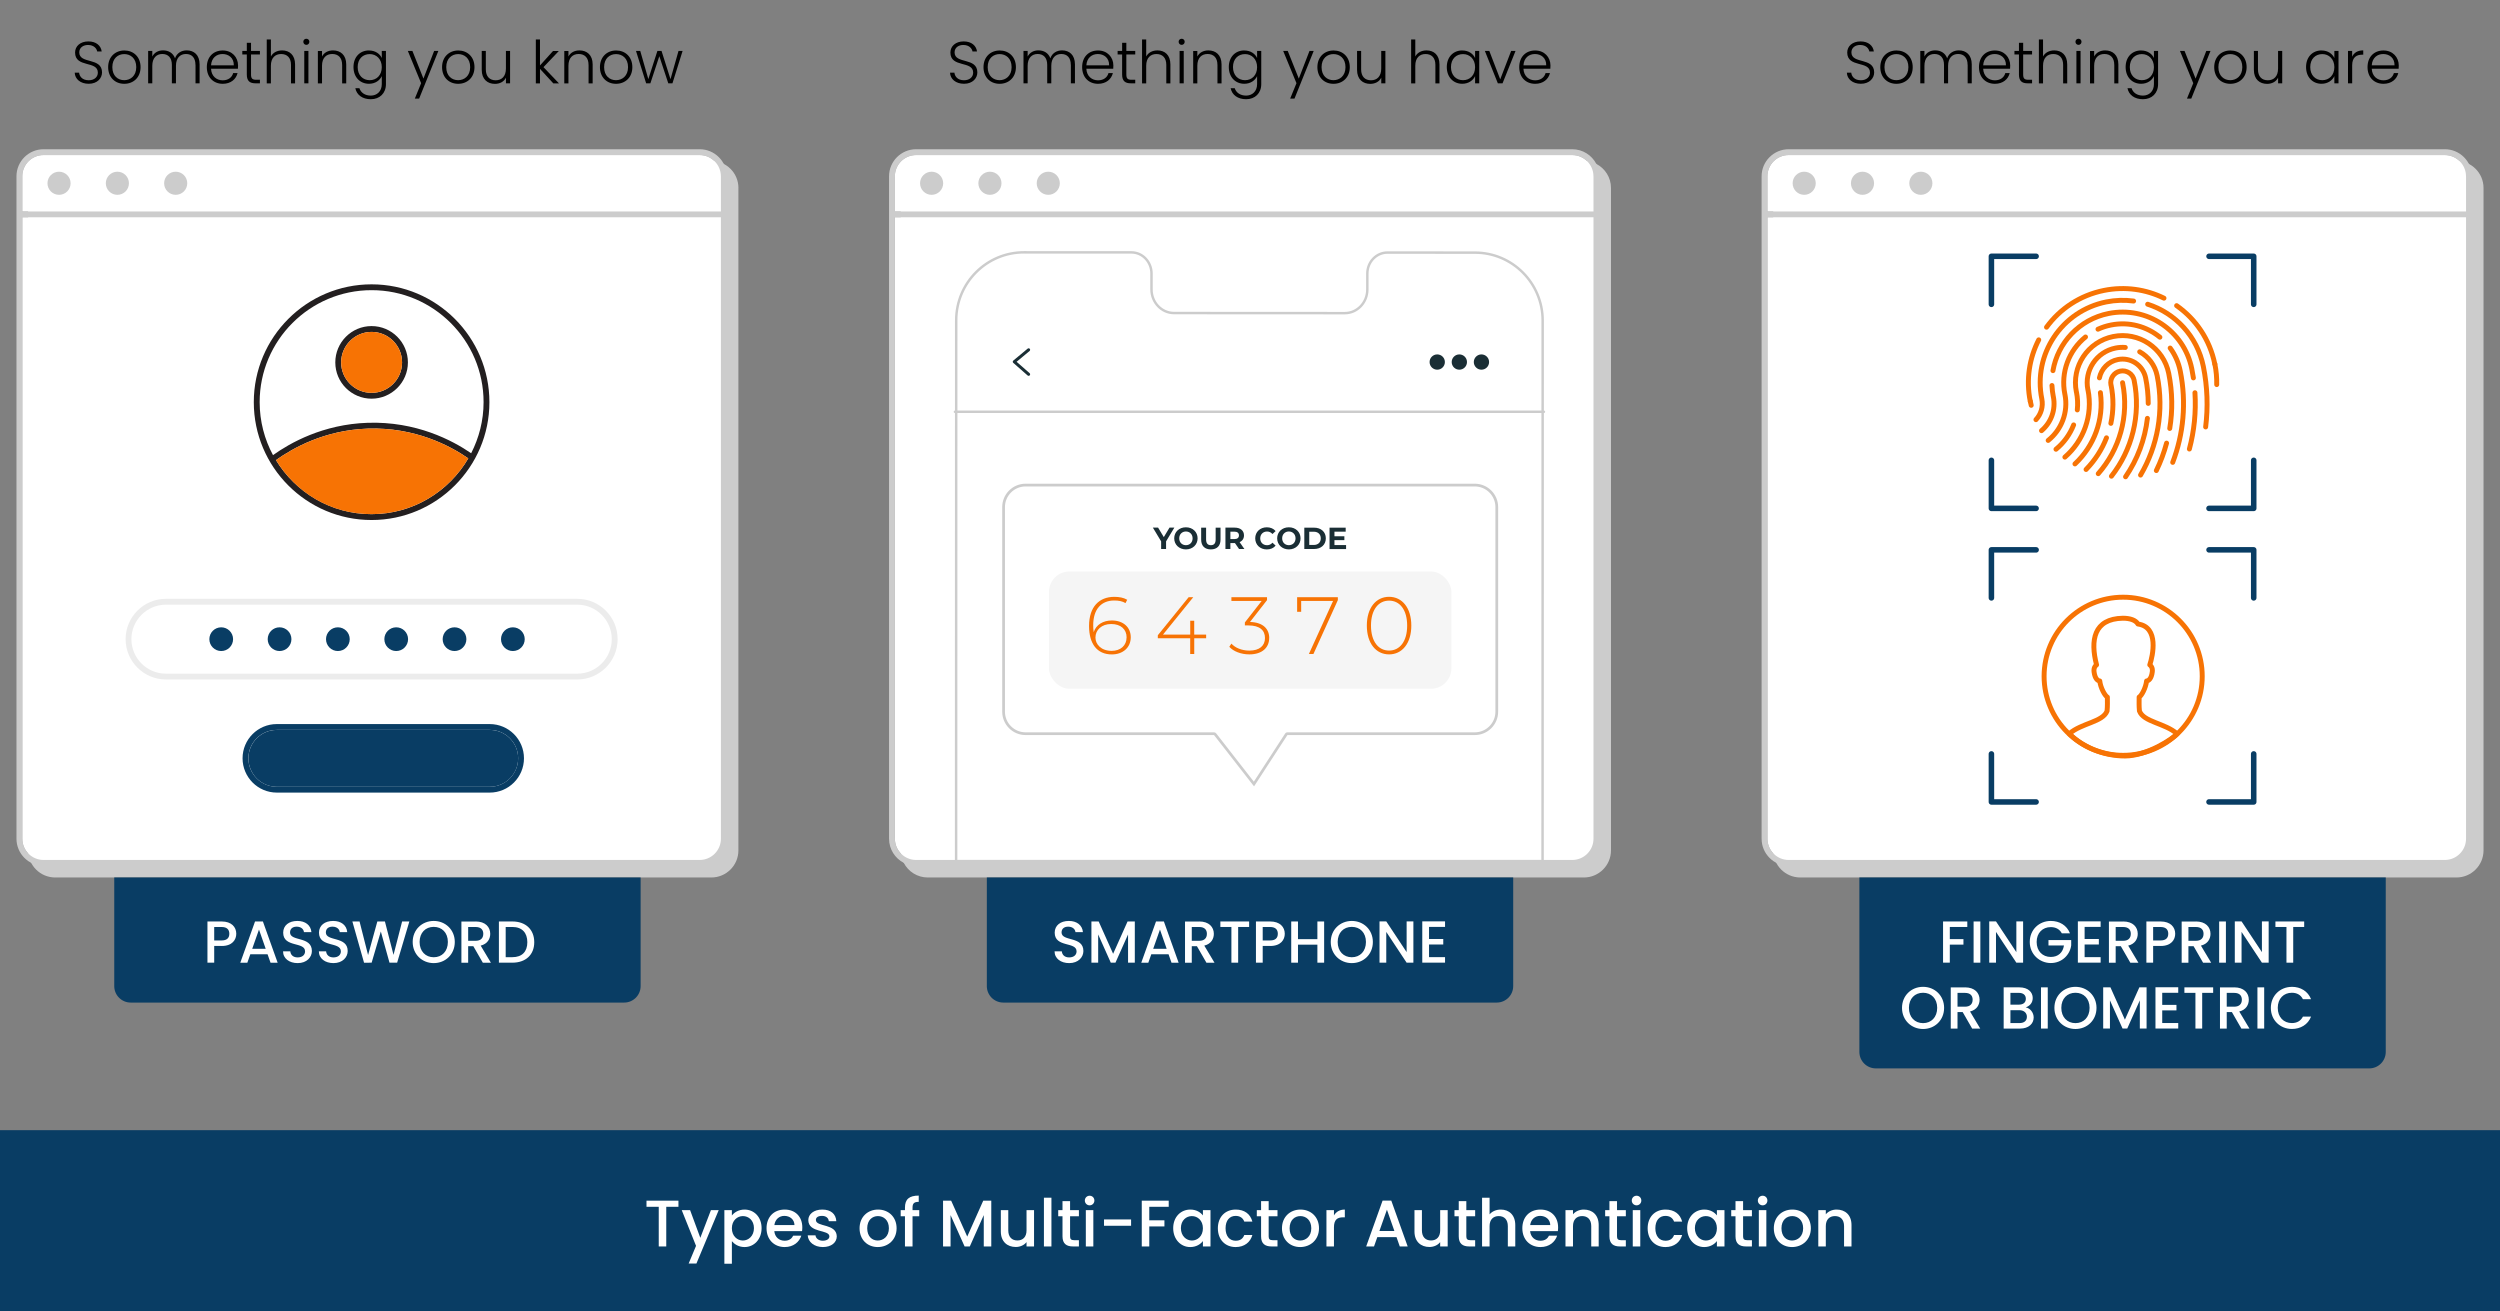 <?xml version="1.0" encoding="UTF-8"?>
<svg xmlns="http://www.w3.org/2000/svg" id="Layer_1" data-name="Layer 1" viewBox="0 0 758.87 398.06">
  <rect x="0" y="0" width="758.87" height="398.06" fill="#808080" stroke="none"/>
  <defs>
    <style>
      .cls-1 {
        stroke: #093d64;
        stroke-width: 1.68px;
      }

      .cls-1, .cls-2, .cls-3 {
        stroke-linecap: round;
        stroke-linejoin: round;
      }

      .cls-1, .cls-4, .cls-3 {
        fill: none;
      }

      .cls-2 {
        stroke: #ccc;
        stroke-width: .75px;
      }

      .cls-2, .cls-5 {
        fill: #fff;
      }

      .cls-6 {
        fill: #ececec;
      }

      .cls-6, .cls-7, .cls-8, .cls-9, .cls-4, .cls-10, .cls-11, .cls-5, .cls-12, .cls-13 {
        stroke-width: 0px;
      }

      .cls-8 {
        fill: #093d64;
      }

      .cls-9 {
        fill: #f5f5f5;
      }

      .cls-10 {
        fill: #1a2e35;
      }

      .cls-11 {
        fill: #ccc;
      }

      .cls-12 {
        fill: #231f20;
      }

      .cls-3 {
        stroke: #f77304;
        stroke-width: 1.5px;
      }

      .cls-13 {
        fill: #f77304;
      }
    </style>
  </defs>
  <g>
    <g>
      <g>
        <g>
          <g>
            <path class="cls-11" d="m224.14,57.04v201.1c0,4.53-3.68,8.22-8.22,8.22H16.76c-4.53,0-8.22-3.68-8.22-8.22V57.04c0-4.51,3.68-8.2,8.22-8.2h199.17c4.53,0,8.22,3.68,8.22,8.2Z"></path>
            <path class="cls-11" d="m212.39,45.3H13.22c-4.53,0-8.22,3.68-8.22,8.2v201.1c0,4.53,3.68,8.22,8.22,8.22h199.17c4.53,0,8.22-3.68,8.22-8.22V53.5c0-4.51-3.68-8.2-8.22-8.2Zm6.44,209.3c0,3.56-2.9,6.44-6.44,6.44H13.22c-3.56,0-6.44-2.89-6.44-6.44V65.96h212.06v188.64Zm0-190.41H6.77v-10.69c0-3.54,2.89-6.43,6.44-6.43h199.17c3.54,0,6.44,2.89,6.44,6.43v10.69Z"></path>
            <path class="cls-5" d="m218.83,65.96v188.64c0,3.56-2.9,6.44-6.44,6.44H13.22c-3.56,0-6.44-2.89-6.44-6.44V65.96h212.06Z"></path>
            <path class="cls-5" d="m218.83,53.5v10.69H6.77v-10.69c0-3.54,2.89-6.43,6.44-6.43h199.17c3.54,0,6.44,2.89,6.44,6.43Z"></path>
          </g>
          <g>
            <path class="cls-8" d="m148.66,219.79h-64.64c-5.74,0-10.39,4.66-10.39,10.39s4.66,10.41,10.39,10.41h64.64c5.74,0,10.39-4.67,10.39-10.41s-4.66-10.39-10.39-10.39Zm0,19.03h-64.64c-4.76,0-8.62-3.88-8.62-8.64s3.86-8.62,8.62-8.62h64.64c4.76,0,8.62,3.86,8.62,8.62s-3.86,8.64-8.62,8.64Z"></path>
            <path class="cls-8" d="m157.29,230.19c0,4.76-3.86,8.64-8.62,8.64h-64.64c-4.76,0-8.62-3.88-8.62-8.64s3.86-8.62,8.62-8.62h64.64c4.76,0,8.62,3.86,8.62,8.62Z"></path>
          </g>
          <path class="cls-6" d="m175.23,206.25H50.37c-6.75,0-12.24-5.49-12.24-12.24s5.49-12.24,12.24-12.24h124.87c6.75,0,12.24,5.49,12.24,12.24s-5.49,12.24-12.24,12.24Zm-124.87-22.7c-5.77,0-10.47,4.7-10.47,10.47s4.7,10.47,10.47,10.47h124.87c5.77,0,10.47-4.7,10.47-10.47s-4.7-10.47-10.47-10.47H50.37Z"></path>
          <path class="cls-12" d="m112.79,86.31c-19.71,0-35.75,16.04-35.75,35.77s16.04,35.77,35.75,35.77,35.77-16.06,35.77-35.77-16.04-35.77-35.77-35.77Zm0,69.76c-12.29,0-23.03-6.59-29.02-16.4,5.01-3.59,14.73-9.12,27.87-9.56,14.32-.48,25.04,5.24,30.51,9.03-5.9,10.09-16.84,16.93-29.36,16.93Zm-1.2-27.73c-13.49.44-23.51,6.09-28.72,9.81-2.58-4.78-4.05-10.27-4.05-16.08,0-18.75,15.24-33.99,33.98-33.99s33.99,15.24,33.99,33.99c0,5.58-1.38,10.85-3.77,15.51-5.72-3.93-16.73-9.74-31.43-9.24Z"></path>
          <path class="cls-13" d="m142.15,139.14c-5.9,10.09-16.84,16.93-29.36,16.93s-23.03-6.59-29.02-16.4c5.01-3.59,14.73-9.12,27.87-9.56,14.32-.48,25.04,5.24,30.51,9.03Z"></path>
          <path class="cls-12" d="m112.79,98.98c-6.07,0-11.01,4.94-11.01,11.03s4.94,11.01,11.01,11.01,11.03-4.94,11.03-11.01-4.94-11.03-11.03-11.03Zm0,20.27c-5.1,0-9.24-4.14-9.24-9.24s4.14-9.26,9.24-9.26,9.26,4.14,9.26,9.26-4.14,9.24-9.26,9.24Z"></path>
          <path class="cls-13" d="m122.05,110.01c0,5.1-4.14,9.24-9.26,9.24s-9.24-4.14-9.24-9.24,4.14-9.26,9.24-9.26,9.26,4.14,9.26,9.26Z"></path>
          <g>
            <circle class="cls-8" cx="155.68" cy="194.02" r="3.6"></circle>
            <circle class="cls-8" cx="137.97" cy="194.02" r="3.6"></circle>
            <circle class="cls-8" cx="120.27" cy="194.02" r="3.6"></circle>
            <circle class="cls-8" cx="102.56" cy="194.02" r="3.6"></circle>
            <circle class="cls-8" cx="84.86" cy="194.02" r="3.6"></circle>
            <circle class="cls-8" cx="67.15" cy="194.02" r="3.6"></circle>
          </g>
        </g>
        <circle class="cls-11" cx="53.33" cy="55.63" r="3.51"></circle>
        <circle class="cls-11" cx="35.63" cy="55.63" r="3.51"></circle>
        <circle class="cls-11" cx="17.92" cy="55.63" r="3.51"></circle>
      </g>
      <g>
        <path class="cls-7" d="m26.93,25.43c-2.52,0-4.18-1.44-4.25-3.37h1.33c.11,1.04.88,2.3,2.92,2.3,1.75,0,2.77-1.03,2.77-2.32,0-3.71-6.91-1.37-6.91-6.1,0-1.94,1.6-3.37,4.03-3.37s3.83,1.33,4.05,3.06h-1.37c-.14-.88-.99-1.96-2.74-1.98-1.48-.02-2.7.79-2.7,2.25,0,3.64,6.91,1.4,6.91,6.09,0,1.71-1.39,3.44-4.05,3.44Z"></path>
        <path class="cls-7" d="m37.71,25.44c-2.77,0-4.88-1.94-4.88-5.06s2.16-5.06,4.92-5.06,4.92,1.93,4.92,5.06-2.18,5.06-4.95,5.06Zm0-1.1c1.85,0,3.65-1.26,3.65-3.96s-1.76-3.96-3.64-3.96-3.62,1.26-3.62,3.96,1.73,3.96,3.6,3.96Z"></path>
        <path class="cls-7" d="m59.33,19.68c0-2.18-1.13-3.29-2.88-3.29s-3.04,1.19-3.04,3.58v5.33h-1.24v-5.62c0-2.18-1.15-3.29-2.9-3.29s-3.04,1.19-3.04,3.58v5.33h-1.26v-9.83h1.26v1.69c.63-1.24,1.87-1.87,3.26-1.87,1.64,0,3.04.77,3.64,2.41.54-1.6,1.98-2.41,3.55-2.41,2.18,0,3.91,1.37,3.91,4.25v5.76h-1.24v-5.62Z"></path>
        <path class="cls-7" d="m67.61,25.44c-2.79,0-4.83-1.94-4.83-5.06s2-5.06,4.83-5.06,4.65,2.05,4.65,4.56c0,.4,0,.65-.04.99h-8.16c.11,2.3,1.71,3.51,3.55,3.51,1.67,0,2.81-.88,3.17-2.2h1.33c-.45,1.85-2.04,3.26-4.5,3.26Zm-3.55-5.6h6.91c.05-2.29-1.6-3.44-3.42-3.44s-3.35,1.15-3.49,3.44Z"></path>
        <path class="cls-7" d="m74.92,16.53h-1.37v-1.06h1.37v-2.47h1.28v2.47h2.7v1.06h-2.7v6.1c0,1.21.41,1.58,1.55,1.58h1.15v1.08h-1.35c-1.71,0-2.63-.7-2.63-2.66v-6.1Z"></path>
        <path class="cls-7" d="m80.97,11.98h1.26v5.17c.63-1.21,1.93-1.85,3.42-1.85,2.18,0,3.92,1.37,3.92,4.25v5.76h-1.24v-5.62c0-2.18-1.19-3.29-2.99-3.29s-3.11,1.15-3.11,3.55v5.37h-1.26v-13.32Z"></path>
        <path class="cls-7" d="m92.07,12.68c0-.54.41-.92.92-.92s.92.38.92.92-.41.94-.92.94-.92-.4-.92-.94Zm.29,2.79h1.26v9.83h-1.26v-9.83Z"></path>
        <path class="cls-7" d="m103.85,19.68c0-2.18-1.19-3.29-2.99-3.29s-3.11,1.15-3.11,3.55v5.37h-1.26v-9.83h1.26v1.67c.63-1.22,1.89-1.85,3.35-1.85,2.23,0,4,1.37,4,4.25v5.76h-1.24v-5.62Z"></path>
        <path class="cls-7" d="m112,15.32c1.94,0,3.33,1.04,3.89,2.29v-2.14h1.26v10.08c0,2.75-1.89,4.57-4.59,4.57-2.54,0-4.3-1.3-4.7-3.35h1.24c.41,1.33,1.66,2.25,3.46,2.25s3.33-1.24,3.33-3.48v-2.43c-.58,1.26-1.95,2.32-3.89,2.32-2.7,0-4.7-2-4.7-5.08s2-5.04,4.7-5.04Zm.23,1.1c-2.07,0-3.66,1.44-3.66,3.94s1.58,3.98,3.66,3.98,3.66-1.51,3.66-3.96-1.64-3.96-3.66-3.96Z"></path>
        <path class="cls-7" d="m131.76,15.47h1.3l-5.83,14.46h-1.31l1.91-4.68-4.03-9.78h1.39l3.35,8.39,3.24-8.39Z"></path>
        <path class="cls-7" d="m139.07,25.44c-2.77,0-4.88-1.94-4.88-5.06s2.16-5.06,4.92-5.06,4.92,1.93,4.92,5.06-2.18,5.06-4.95,5.06Zm0-1.1c1.85,0,3.65-1.26,3.65-3.96s-1.76-3.96-3.64-3.96-3.62,1.26-3.62,3.96,1.73,3.96,3.6,3.96Z"></path>
        <path class="cls-7" d="m154.84,25.3h-1.26v-1.73c-.59,1.24-1.89,1.89-3.35,1.89-2.23,0-4-1.37-4-4.25v-5.74h1.24v5.6c0,2.18,1.19,3.3,2.99,3.3s3.11-1.15,3.11-3.55v-5.35h1.26v9.83Z"></path>
        <path class="cls-7" d="m162.65,11.98h1.26v7.89l3.96-4.39h1.76l-4.66,4.9,4.7,4.93h-1.71l-4.05-4.41v4.41h-1.26v-13.32Z"></path>
        <path class="cls-7" d="m178.65,19.68c0-2.18-1.19-3.29-2.99-3.29s-3.11,1.15-3.11,3.55v5.37h-1.26v-9.83h1.26v1.67c.63-1.22,1.89-1.85,3.35-1.85,2.23,0,4,1.37,4,4.25v5.76h-1.24v-5.62Z"></path>
        <path class="cls-7" d="m186.99,25.44c-2.77,0-4.88-1.94-4.88-5.06s2.16-5.06,4.92-5.06,4.92,1.93,4.92,5.06-2.18,5.06-4.95,5.06Zm0-1.1c1.85,0,3.65-1.26,3.65-3.96s-1.76-3.96-3.64-3.96-3.62,1.26-3.62,3.96,1.73,3.96,3.6,3.96Z"></path>
        <path class="cls-7" d="m193.07,15.47h1.28l2.45,8.55,2.75-8.55h1.26l2.72,8.57,2.43-8.57h1.24l-3.08,9.83h-1.26l-2.72-8.25-2.72,8.25h-1.28l-3.08-9.83Z"></path>
      </g>
      <path class="cls-8" d="m34.68,266.36h159.78v32.97c0,2.76-2.24,5-5,5H39.68c-2.76,0-5-2.24-5-5v-32.97h0Z"></path>
      <g>
        <path class="cls-5" d="m67.29,287.14h-2.27v5.08h-2.05v-12.51h4.32c2.97,0,4.43,1.69,4.43,3.73,0,1.78-1.17,3.71-4.43,3.71Zm0-1.67c1.6,0,2.32-.77,2.32-2.03s-.72-2.05-2.32-2.05h-2.27v4.09h2.27Z"></path>
        <path class="cls-5" d="m81.22,289.67h-5.24l-.9,2.56h-2.14l4.48-12.53h2.38l4.48,12.53h-2.16l-.9-2.56Zm-2.61-7.49l-2.05,5.82h4.09l-2.03-5.82Z"></path>
        <path class="cls-5" d="m90.35,292.35c-2.5,0-4.43-1.37-4.43-3.58h2.2c.09,1.03.81,1.85,2.23,1.85s2.25-.77,2.25-1.84c0-3.02-6.64-1.06-6.64-5.67,0-2.2,1.75-3.56,4.3-3.56,2.39,0,4.09,1.26,4.27,3.4h-2.27c-.07-.85-.81-1.62-2.11-1.66-1.19-.04-2.11.54-2.11,1.75,0,2.83,6.63,1.06,6.63,5.64,0,1.87-1.53,3.67-4.32,3.67Z"></path>
        <path class="cls-5" d="m101.22,292.35c-2.5,0-4.43-1.37-4.43-3.58h2.2c.09,1.03.81,1.85,2.23,1.85s2.25-.77,2.25-1.84c0-3.02-6.64-1.06-6.64-5.67,0-2.2,1.75-3.56,4.3-3.56,2.39,0,4.09,1.26,4.27,3.4h-2.27c-.07-.85-.81-1.62-2.11-1.66-1.19-.04-2.11.54-2.11,1.75,0,2.83,6.63,1.06,6.63,5.64,0,1.87-1.53,3.67-4.32,3.67Z"></path>
        <path class="cls-5" d="m106.96,279.71h2.18l2.59,10.19,2.81-10.19h2.3l2.61,10.14,2.61-10.14h2.2l-3.71,12.51h-2.32l-2.63-9.47-2.79,9.47-2.3.02-3.55-12.53Z"></path>
        <path class="cls-5" d="m131.66,292.35c-3.53,0-6.39-2.65-6.39-6.41s2.86-6.39,6.39-6.39,6.39,2.65,6.39,6.39-2.83,6.41-6.39,6.41Zm0-1.78c2.49,0,4.29-1.8,4.29-4.63s-1.8-4.59-4.29-4.59-4.29,1.76-4.29,4.59,1.8,4.63,4.29,4.63Z"></path>
        <path class="cls-5" d="m144.38,279.71c2.97,0,4.43,1.71,4.43,3.75,0,1.48-.79,3.06-2.9,3.58l3.1,5.19h-2.45l-2.88-5.01h-1.57v5.01h-2.05v-12.51h4.32Zm0,1.67h-2.27v4.2h2.27c1.6,0,2.32-.88,2.32-2.12s-.72-2.07-2.32-2.07Z"></path>
        <path class="cls-5" d="m162.17,286.01c0,3.85-2.63,6.21-6.64,6.21h-4.09v-12.51h4.09c4.02,0,6.64,2.43,6.64,6.3Zm-6.64,4.54c2.95,0,4.54-1.69,4.54-4.54s-1.58-4.63-4.54-4.63h-2.03v9.17h2.03Z"></path>
      </g>
    </g>
    <g>
      <g>
        <path class="cls-11" d="m489.01,57.04v201.1c0,4.53-3.68,8.22-8.22,8.22h-199.17c-3.17,0-5.93-1.81-7.29-4.45-.45-.86-.75-1.81-.87-2.81-.03-.32-.05-.64-.05-.96V57.04c0-4.52,3.68-8.2,8.21-8.2h199.17c.32,0,.63.02.94.05,1.01.12,1.97.42,2.83.86,2.64,1.37,4.45,4.12,4.45,7.29Z"></path>
        <path class="cls-11" d="m484.56,49.75c-1.37-2.64-4.13-4.45-7.31-4.45h-199.17c-4.53,0-8.21,3.68-8.21,8.2v201.1c0,3.18,1.81,5.94,4.46,7.31,1.13.58,2.4.91,3.75.91h199.17c4.53,0,8.22-3.69,8.22-8.22V53.5c0-1.35-.33-2.62-.91-3.75Zm-.86,204.85c0,3.56-2.91,6.45-6.45,6.45h-199.17c-1.81,0-3.44-.75-4.62-1.95-1.12-1.16-1.82-2.75-1.82-4.5V65.96h212.06v188.64Zm0-190.41h-212.06v-10.69c0-3.54,2.88-6.43,6.44-6.43h199.17c1.74,0,3.32.69,4.48,1.82,1.21,1.17,1.97,2.81,1.97,4.61v10.69Z"></path>
        <path class="cls-5" d="m483.7,65.96v188.64c0,3.56-2.9,6.44-6.44,6.44h-199.17c-3.56,0-6.44-2.89-6.44-6.44V65.96h212.06Z"></path>
        <path class="cls-5" d="m483.7,53.5v10.69h-212.06v-10.69c0-3.54,2.89-6.43,6.44-6.43h199.17c3.54,0,6.44,2.89,6.44,6.43Z"></path>
      </g>
      <circle class="cls-11" cx="318.2" cy="55.63" r="3.51"></circle>
      <circle class="cls-11" cx="300.49" cy="55.63" r="3.51"></circle>
      <circle class="cls-11" cx="282.79" cy="55.63" r="3.51"></circle>
    </g>
    <g>
      <path class="cls-7" d="m292.63,25.43c-2.52,0-4.18-1.44-4.25-3.37h1.33c.11,1.04.88,2.3,2.92,2.3,1.75,0,2.77-1.03,2.77-2.32,0-3.71-6.91-1.37-6.91-6.1,0-1.94,1.6-3.37,4.03-3.37s3.83,1.33,4.05,3.06h-1.37c-.14-.88-.99-1.96-2.74-1.98-1.48-.02-2.7.79-2.7,2.25,0,3.64,6.91,1.4,6.91,6.09,0,1.71-1.39,3.44-4.05,3.44Z"></path>
      <path class="cls-7" d="m303.42,25.44c-2.77,0-4.88-1.94-4.88-5.06s2.16-5.06,4.92-5.06,4.92,1.93,4.92,5.06-2.18,5.06-4.95,5.06Zm0-1.1c1.85,0,3.65-1.26,3.65-3.96s-1.76-3.96-3.64-3.96-3.62,1.26-3.62,3.96,1.73,3.96,3.6,3.96Z"></path>
      <path class="cls-7" d="m325.04,19.68c0-2.18-1.13-3.29-2.88-3.29s-3.04,1.19-3.04,3.58v5.33h-1.24v-5.62c0-2.18-1.15-3.29-2.9-3.29s-3.04,1.19-3.04,3.58v5.33h-1.26v-9.83h1.26v1.69c.63-1.24,1.87-1.87,3.26-1.87,1.64,0,3.04.77,3.64,2.41.54-1.6,1.98-2.41,3.55-2.41,2.18,0,3.91,1.37,3.91,4.25v5.76h-1.24v-5.62Z"></path>
      <path class="cls-7" d="m333.31,25.44c-2.79,0-4.83-1.94-4.83-5.06s2-5.06,4.83-5.06,4.65,2.05,4.65,4.56c0,.4,0,.65-.04.99h-8.16c.11,2.3,1.71,3.51,3.55,3.51,1.67,0,2.81-.88,3.17-2.2h1.33c-.45,1.85-2.04,3.26-4.5,3.26Zm-3.55-5.6h6.91c.05-2.29-1.6-3.44-3.42-3.44s-3.35,1.15-3.49,3.44Z"></path>
      <path class="cls-7" d="m340.62,16.53h-1.37v-1.06h1.37v-2.47h1.28v2.47h2.7v1.06h-2.7v6.1c0,1.21.41,1.58,1.55,1.58h1.15v1.08h-1.35c-1.71,0-2.63-.7-2.63-2.66v-6.1Z"></path>
      <path class="cls-7" d="m346.67,11.98h1.26v5.17c.63-1.21,1.93-1.85,3.42-1.85,2.18,0,3.92,1.37,3.92,4.25v5.76h-1.24v-5.62c0-2.18-1.19-3.29-2.99-3.29s-3.11,1.15-3.11,3.55v5.37h-1.26v-13.32Z"></path>
      <path class="cls-7" d="m357.77,12.68c0-.54.41-.92.92-.92s.92.38.92.92-.41.94-.92.94-.92-.4-.92-.94Zm.29,2.79h1.26v9.83h-1.26v-9.83Z"></path>
      <path class="cls-7" d="m369.55,19.68c0-2.18-1.19-3.29-2.99-3.29s-3.11,1.15-3.11,3.55v5.37h-1.26v-9.83h1.26v1.67c.63-1.22,1.89-1.85,3.35-1.85,2.23,0,4,1.37,4,4.25v5.76h-1.24v-5.62Z"></path>
      <path class="cls-7" d="m377.7,15.32c1.94,0,3.33,1.04,3.89,2.29v-2.14h1.26v10.08c0,2.75-1.89,4.57-4.59,4.57-2.54,0-4.3-1.3-4.7-3.35h1.24c.41,1.33,1.66,2.25,3.46,2.25s3.33-1.24,3.33-3.48v-2.43c-.58,1.26-1.95,2.32-3.89,2.32-2.7,0-4.7-2-4.7-5.08s2-5.04,4.7-5.04Zm.23,1.1c-2.07,0-3.66,1.44-3.66,3.94s1.58,3.98,3.66,3.98,3.66-1.51,3.66-3.96-1.64-3.96-3.66-3.96Z"></path>
      <path class="cls-7" d="m397.47,15.47h1.3l-5.83,14.46h-1.31l1.91-4.68-4.03-9.78h1.39l3.35,8.39,3.24-8.39Z"></path>
      <path class="cls-7" d="m404.77,25.44c-2.77,0-4.88-1.94-4.88-5.06s2.16-5.06,4.92-5.06,4.92,1.93,4.92,5.06-2.18,5.06-4.95,5.06Zm0-1.1c1.85,0,3.65-1.26,3.65-3.96s-1.76-3.96-3.64-3.96-3.62,1.26-3.62,3.96,1.73,3.96,3.6,3.96Z"></path>
      <path class="cls-7" d="m420.54,25.3h-1.26v-1.73c-.59,1.24-1.89,1.89-3.35,1.89-2.23,0-4-1.37-4-4.25v-5.74h1.24v5.6c0,2.18,1.19,3.3,2.99,3.3s3.11-1.15,3.11-3.55v-5.35h1.26v9.83Z"></path>
      <path class="cls-7" d="m428.35,11.98h1.26v5.17c.63-1.21,1.93-1.85,3.42-1.85,2.18,0,3.92,1.37,3.92,4.25v5.76h-1.24v-5.62c0-2.18-1.19-3.29-2.99-3.29s-3.11,1.15-3.11,3.55v5.37h-1.26v-13.32Z"></path>
      <path class="cls-7" d="m443.87,15.32c1.98,0,3.33,1.06,3.89,2.3v-2.16h1.26v9.83h-1.26v-2.18c-.58,1.26-1.95,2.32-3.91,2.32-2.68,0-4.68-2-4.68-5.08s2-5.04,4.7-5.04Zm.23,1.1c-2.07,0-3.66,1.44-3.66,3.94s1.58,3.98,3.66,3.98,3.66-1.51,3.66-3.96-1.64-3.96-3.66-3.96Z"></path>
      <path class="cls-7" d="m452.08,15.47l3.31,8.61,3.31-8.61h1.33l-3.94,9.83h-1.42l-3.94-9.83h1.35Z"></path>
      <path class="cls-7" d="m465.99,25.44c-2.79,0-4.83-1.94-4.83-5.06s2-5.06,4.83-5.06,4.65,2.05,4.65,4.56c0,.4,0,.65-.04.99h-8.16c.11,2.3,1.71,3.51,3.55,3.51,1.67,0,2.81-.88,3.17-2.2h1.33c-.45,1.85-2.04,3.26-4.5,3.26Zm-3.55-5.6h6.91c.05-2.29-1.6-3.44-3.42-3.44s-3.35,1.15-3.49,3.44Z"></path>
    </g>
    <path class="cls-8" d="m299.55,266.36h159.78v32.97c0,2.76-2.24,5-5,5h-149.78c-2.76,0-5-2.24-5-5v-32.97h0Z"></path>
    <g>
      <path class="cls-5" d="m324.54,292.35c-2.5,0-4.43-1.37-4.43-3.58h2.2c.09,1.03.81,1.85,2.23,1.85s2.25-.77,2.25-1.84c0-3.02-6.64-1.06-6.64-5.67,0-2.2,1.75-3.56,4.3-3.56,2.39,0,4.09,1.26,4.27,3.4h-2.27c-.07-.85-.81-1.62-2.11-1.66-1.19-.04-2.11.54-2.11,1.75,0,2.83,6.63,1.06,6.63,5.64,0,1.87-1.53,3.67-4.32,3.67Z"></path>
      <path class="cls-5" d="m331.29,279.71h2.21l4.39,9.81,4.38-9.81h2.2v12.51h-2.05v-8.57l-3.82,8.57h-1.42l-3.83-8.57v8.57h-2.05v-12.51Z"></path>
      <path class="cls-5" d="m354.71,289.67h-5.24l-.9,2.56h-2.14l4.48-12.53h2.38l4.48,12.53h-2.16l-.9-2.56Zm-2.61-7.49l-2.05,5.82h4.09l-2.03-5.82Z"></path>
      <path class="cls-5" d="m364.03,279.71c2.97,0,4.43,1.71,4.43,3.75,0,1.48-.79,3.06-2.9,3.58l3.1,5.19h-2.45l-2.88-5.01h-1.57v5.01h-2.05v-12.51h4.32Zm0,1.67h-2.27v4.2h2.27c1.6,0,2.32-.88,2.32-2.12s-.72-2.07-2.32-2.07Z"></path>
      <path class="cls-5" d="m370.44,279.71h8.73v1.67h-3.33v10.84h-2.05v-10.84h-3.35v-1.67Z"></path>
      <path class="cls-5" d="m385.56,287.14h-2.27v5.08h-2.05v-12.51h4.32c2.97,0,4.43,1.69,4.43,3.73,0,1.78-1.17,3.71-4.43,3.71Zm0-1.67c1.6,0,2.32-.77,2.32-2.03s-.72-2.05-2.32-2.05h-2.27v4.09h2.27Z"></path>
      <path class="cls-5" d="m399.89,286.75h-5.89v5.47h-2.05v-12.51h2.05v5.37h5.89v-5.37h2.05v12.51h-2.05v-5.47Z"></path>
      <path class="cls-5" d="m410.34,292.35c-3.53,0-6.39-2.65-6.39-6.41s2.86-6.39,6.39-6.39,6.39,2.65,6.39,6.39-2.83,6.41-6.39,6.41Zm0-1.78c2.48,0,4.29-1.8,4.29-4.63s-1.8-4.59-4.29-4.59-4.29,1.76-4.29,4.59,1.8,4.63,4.29,4.63Z"></path>
      <path class="cls-5" d="m429.03,279.69v12.53h-2.05l-6.18-9.34v9.34h-2.05v-12.53h2.05l6.18,9.33v-9.33h2.05Z"></path>
      <path class="cls-5" d="m438.64,281.36h-4.86v3.67h4.32v1.67h-4.32v3.84h4.86v1.67h-6.91v-12.53h6.91v1.67Z"></path>
    </g>
    <g>
      <g>
        <g>
          <path class="cls-11" d="m753.87,57.04v201.1c0,4.53-3.68,8.22-8.22,8.22h-199.17c-4.53,0-8.22-3.68-8.22-8.22V57.04c0-4.51,3.68-8.2,8.22-8.2h199.17c4.53,0,8.22,3.68,8.22,8.2Z"></path>
          <path class="cls-11" d="m742.12,45.3h-199.17c-4.53,0-8.22,3.68-8.22,8.2v201.1c0,4.53,3.68,8.22,8.22,8.22h199.17c4.53,0,8.22-3.68,8.22-8.22V53.5c0-4.51-3.68-8.2-8.22-8.2Zm6.44,209.3c0,3.56-2.9,6.44-6.44,6.44h-199.17c-3.56,0-6.44-2.89-6.44-6.44V65.96h212.06v188.64Zm0-190.41h-212.06v-10.69c0-3.54,2.89-6.43,6.44-6.43h199.17c3.54,0,6.44,2.89,6.44,6.43v10.69Z"></path>
          <path class="cls-5" d="m748.56,65.96v188.64c0,3.56-2.9,6.44-6.44,6.44h-199.17c-3.56,0-6.44-2.89-6.44-6.44V65.96h212.06Z"></path>
          <path class="cls-5" d="m748.56,53.5v10.69h-212.06v-10.69c0-3.54,2.89-6.43,6.44-6.43h199.17c3.54,0,6.44,2.89,6.44,6.43Z"></path>
        </g>
        <circle class="cls-11" cx="583.07" cy="55.63" r="3.51"></circle>
        <circle class="cls-11" cx="565.36" cy="55.63" r="3.51"></circle>
        <circle class="cls-11" cx="547.66" cy="55.63" r="3.51"></circle>
      </g>
      <g>
        <path class="cls-7" d="m564.86,25.43c-2.52,0-4.18-1.44-4.25-3.37h1.33c.11,1.04.88,2.3,2.92,2.3,1.75,0,2.77-1.03,2.77-2.32,0-3.71-6.91-1.37-6.91-6.1,0-1.94,1.6-3.37,4.03-3.37s3.83,1.33,4.05,3.06h-1.37c-.14-.88-.99-1.96-2.74-1.98-1.48-.02-2.7.79-2.7,2.25,0,3.64,6.91,1.4,6.91,6.09,0,1.71-1.39,3.44-4.05,3.44Z"></path>
        <path class="cls-7" d="m575.64,25.44c-2.77,0-4.88-1.94-4.88-5.06s2.16-5.06,4.92-5.06,4.92,1.93,4.92,5.06-2.18,5.06-4.95,5.06Zm0-1.1c1.85,0,3.65-1.26,3.65-3.96s-1.76-3.96-3.64-3.96-3.62,1.26-3.62,3.96,1.73,3.96,3.6,3.96Z"></path>
        <path class="cls-7" d="m597.26,19.68c0-2.18-1.13-3.29-2.88-3.29s-3.04,1.19-3.04,3.58v5.33h-1.24v-5.62c0-2.18-1.15-3.29-2.9-3.29s-3.04,1.19-3.04,3.58v5.33h-1.26v-9.83h1.26v1.69c.63-1.24,1.87-1.87,3.26-1.87,1.64,0,3.04.77,3.64,2.41.54-1.6,1.98-2.41,3.55-2.41,2.18,0,3.91,1.37,3.91,4.25v5.76h-1.24v-5.62Z"></path>
        <path class="cls-7" d="m605.54,25.44c-2.79,0-4.83-1.94-4.83-5.06s2-5.06,4.83-5.06,4.65,2.05,4.65,4.56c0,.4,0,.65-.04.99h-8.16c.11,2.3,1.71,3.51,3.55,3.51,1.67,0,2.81-.88,3.17-2.2h1.33c-.45,1.85-2.04,3.26-4.5,3.26Zm-3.55-5.6h6.91c.05-2.29-1.6-3.44-3.42-3.44s-3.35,1.15-3.49,3.44Z"></path>
        <path class="cls-7" d="m612.85,16.53h-1.37v-1.06h1.37v-2.47h1.28v2.47h2.7v1.06h-2.7v6.1c0,1.21.41,1.58,1.55,1.58h1.15v1.08h-1.35c-1.71,0-2.63-.7-2.63-2.66v-6.1Z"></path>
        <path class="cls-7" d="m618.9,11.98h1.26v5.17c.63-1.21,1.93-1.85,3.42-1.85,2.18,0,3.92,1.37,3.92,4.25v5.76h-1.24v-5.62c0-2.18-1.19-3.29-2.99-3.29s-3.11,1.15-3.11,3.55v5.37h-1.26v-13.32Z"></path>
        <path class="cls-7" d="m630,12.68c0-.54.41-.92.92-.92s.92.38.92.92-.41.94-.92.94-.92-.4-.92-.94Zm.29,2.79h1.26v9.83h-1.26v-9.83Z"></path>
        <path class="cls-7" d="m641.78,19.68c0-2.18-1.19-3.29-2.99-3.29s-3.11,1.15-3.11,3.55v5.37h-1.26v-9.83h1.26v1.67c.63-1.22,1.89-1.85,3.35-1.85,2.23,0,4,1.37,4,4.25v5.76h-1.24v-5.62Z"></path>
        <path class="cls-7" d="m649.93,15.32c1.94,0,3.33,1.04,3.89,2.29v-2.14h1.26v10.08c0,2.75-1.89,4.57-4.59,4.57-2.54,0-4.3-1.3-4.7-3.35h1.24c.41,1.33,1.66,2.25,3.46,2.25s3.33-1.24,3.33-3.48v-2.43c-.58,1.26-1.95,2.32-3.89,2.32-2.7,0-4.7-2-4.7-5.08s2-5.04,4.7-5.04Zm.23,1.1c-2.07,0-3.66,1.44-3.66,3.94s1.58,3.98,3.66,3.98,3.66-1.51,3.66-3.96-1.64-3.96-3.66-3.96Z"></path>
        <path class="cls-7" d="m669.69,15.47h1.3l-5.83,14.46h-1.31l1.91-4.68-4.03-9.78h1.39l3.35,8.39,3.24-8.39Z"></path>
        <path class="cls-7" d="m677,25.44c-2.77,0-4.88-1.94-4.88-5.06s2.16-5.06,4.92-5.06,4.92,1.93,4.92,5.06-2.18,5.06-4.95,5.06Zm0-1.1c1.85,0,3.65-1.26,3.65-3.96s-1.76-3.96-3.64-3.96-3.62,1.26-3.62,3.96,1.73,3.96,3.6,3.96Z"></path>
        <path class="cls-7" d="m692.77,25.3h-1.26v-1.73c-.59,1.24-1.89,1.89-3.35,1.89-2.23,0-4-1.37-4-4.25v-5.74h1.24v5.6c0,2.18,1.19,3.3,2.99,3.3s3.11-1.15,3.11-3.55v-5.35h1.26v9.83Z"></path>
        <path class="cls-7" d="m704.7,15.32c1.98,0,3.33,1.06,3.89,2.3v-2.16h1.26v9.83h-1.26v-2.18c-.58,1.26-1.95,2.32-3.91,2.32-2.68,0-4.68-2-4.68-5.08s2-5.04,4.7-5.04Zm.23,1.1c-2.07,0-3.66,1.44-3.66,3.94s1.58,3.98,3.66,3.98,3.66-1.51,3.66-3.96-1.64-3.96-3.66-3.96Z"></path>
        <path class="cls-7" d="m713.99,25.3h-1.26v-9.83h1.26v1.75c.54-1.21,1.67-1.93,3.37-1.93v1.31h-.34c-1.64,0-3.02.74-3.02,3.21v5.49Z"></path>
        <path class="cls-7" d="m723.49,25.44c-2.79,0-4.83-1.94-4.83-5.06s2-5.06,4.83-5.06,4.65,2.05,4.65,4.56c0,.4,0,.65-.04.99h-8.16c.11,2.3,1.71,3.51,3.55,3.51,1.67,0,2.81-.88,3.17-2.2h1.33c-.45,1.85-2.04,3.26-4.5,3.26Zm-3.55-5.6h6.91c.05-2.29-1.6-3.44-3.42-3.44s-3.35,1.15-3.49,3.44Z"></path>
      </g>
      <path class="cls-8" d="m564.41,266.36h159.78v52.95c0,2.76-2.24,5-5,5h-149.78c-2.76,0-5-2.24-5-5v-52.95h0Z"></path>
      <g>
        <path class="cls-5" d="m589.81,279.71h7.36v1.67h-5.31v3.69h4.14v1.67h-4.14v5.47h-2.05v-12.51Z"></path>
        <path class="cls-5" d="m599.08,279.71h2.05v12.51h-2.05v-12.51Z"></path>
        <path class="cls-5" d="m614.11,279.69v12.53h-2.05l-6.18-9.34v9.34h-2.05v-12.53h2.05l6.18,9.33v-9.33h2.05Z"></path>
        <path class="cls-5" d="m628.33,283.31h-2.47c-.67-1.26-1.85-1.89-3.35-1.89-2.49,0-4.29,1.76-4.29,4.52s1.8,4.54,4.29,4.54c2.27,0,3.69-1.37,4-3.48h-4.7v-1.64h6.9v1.6c-.38,2.9-2.83,5.37-6.19,5.37s-6.39-2.63-6.39-6.39,2.86-6.39,6.39-6.39c2.61,0,4.86,1.31,5.82,3.76Z"></path>
        <path class="cls-5" d="m637.64,281.36h-4.86v3.67h4.32v1.67h-4.32v3.84h4.86v1.67h-6.91v-12.53h6.91v1.67Z"></path>
        <path class="cls-5" d="m644.48,279.71c2.97,0,4.43,1.71,4.43,3.75,0,1.48-.79,3.06-2.9,3.58l3.1,5.19h-2.45l-2.88-5.01h-1.57v5.01h-2.05v-12.51h4.32Zm0,1.67h-2.27v4.2h2.27c1.6,0,2.32-.88,2.32-2.12s-.72-2.07-2.32-2.07Z"></path>
        <path class="cls-5" d="m655.85,287.14h-2.27v5.08h-2.05v-12.51h4.32c2.97,0,4.43,1.69,4.43,3.73,0,1.78-1.17,3.71-4.43,3.71Zm0-1.67c1.6,0,2.32-.77,2.32-2.03s-.72-2.05-2.32-2.05h-2.27v4.09h2.27Z"></path>
        <path class="cls-5" d="m666.56,279.71c2.97,0,4.43,1.71,4.43,3.75,0,1.48-.79,3.06-2.9,3.58l3.1,5.19h-2.45l-2.88-5.01h-1.57v5.01h-2.05v-12.51h4.32Zm0,1.67h-2.27v4.2h2.27c1.6,0,2.32-.88,2.32-2.12s-.72-2.07-2.32-2.07Z"></path>
        <path class="cls-5" d="m673.62,279.71h2.05v12.51h-2.05v-12.51Z"></path>
        <path class="cls-5" d="m688.65,279.69v12.53h-2.05l-6.18-9.34v9.34h-2.05v-12.53h2.05l6.18,9.33v-9.33h2.05Z"></path>
        <path class="cls-5" d="m690.7,279.71h8.73v1.67h-3.33v10.84h-2.05v-10.84h-3.35v-1.67Z"></path>
        <path class="cls-5" d="m583.74,312.35c-3.53,0-6.39-2.65-6.39-6.41s2.86-6.39,6.39-6.39,6.39,2.65,6.39,6.39-2.83,6.41-6.39,6.41Zm0-1.78c2.49,0,4.29-1.8,4.29-4.63s-1.8-4.59-4.29-4.59-4.29,1.76-4.29,4.59,1.8,4.63,4.29,4.63Z"></path>
        <path class="cls-5" d="m596.47,299.71c2.97,0,4.43,1.71,4.43,3.75,0,1.48-.79,3.06-2.9,3.58l3.1,5.19h-2.45l-2.88-5.01h-1.57v5.01h-2.05v-12.51h4.32Zm0,1.67h-2.27v4.2h2.27c1.6,0,2.32-.88,2.32-2.12s-.72-2.07-2.32-2.07Z"></path>
        <path class="cls-5" d="m613.21,312.22h-5v-12.51h4.77c2.65,0,4.05,1.46,4.05,3.22,0,1.51-.92,2.43-2.12,2.86,1.33.23,2.41,1.57,2.41,3.06,0,1.91-1.55,3.37-4.11,3.37Zm-.41-10.84h-2.54v3.58h2.54c1.33,0,2.14-.63,2.14-1.78s-.81-1.8-2.14-1.8Zm.16,5.26h-2.7v3.91h2.77c1.39,0,2.23-.7,2.23-1.91s-.94-2-2.3-2Z"></path>
        <path class="cls-5" d="m619.54,299.71h2.05v12.51h-2.05v-12.51Z"></path>
        <path class="cls-5" d="m630,312.35c-3.53,0-6.39-2.65-6.39-6.41s2.86-6.39,6.39-6.39,6.39,2.65,6.39,6.39-2.83,6.41-6.39,6.41Zm0-1.78c2.49,0,4.29-1.8,4.29-4.63s-1.8-4.59-4.29-4.59-4.29,1.76-4.29,4.59,1.8,4.63,4.29,4.63Z"></path>
        <path class="cls-5" d="m638.41,299.71h2.21l4.39,9.81,4.38-9.81h2.2v12.51h-2.05v-8.57l-3.82,8.57h-1.42l-3.83-8.57v8.57h-2.05v-12.51Z"></path>
        <path class="cls-5" d="m661.2,301.36h-4.86v3.67h4.32v1.67h-4.32v3.84h4.86v1.67h-6.91v-12.53h6.91v1.67Z"></path>
        <path class="cls-5" d="m663.07,299.71h8.73v1.67h-3.33v10.84h-2.05v-10.84h-3.35v-1.67Z"></path>
        <path class="cls-5" d="m678.19,299.71c2.97,0,4.43,1.71,4.43,3.75,0,1.48-.79,3.06-2.9,3.58l3.1,5.19h-2.45l-2.88-5.01h-1.57v5.01h-2.05v-12.51h4.32Zm0,1.67h-2.27v4.2h2.27c1.6,0,2.32-.88,2.32-2.12s-.72-2.07-2.32-2.07Z"></path>
        <path class="cls-5" d="m685.24,299.71h2.05v12.51h-2.05v-12.51Z"></path>
        <path class="cls-5" d="m695.7,299.55c2.61,0,4.86,1.31,5.82,3.76h-2.47c-.67-1.33-1.85-1.96-3.35-1.96-2.49,0-4.29,1.76-4.29,4.59s1.8,4.61,4.29,4.61c1.49,0,2.68-.63,3.35-1.96h2.47c-.95,2.45-3.21,3.75-5.82,3.75-3.53,0-6.39-2.63-6.39-6.39s2.86-6.39,6.39-6.39Z"></path>
      </g>
    </g>
    <g>
      <g>
        <path class="cls-5" d="m290.22,261.39l.03-164.17c.01-11.37,9.24-20.62,20.57-20.62l23.28.02h9.36c3.35,0,6.08,2.87,6.08,6.4v4.84c0,3.94,3.07,7.15,6.83,7.17l51.84.03c3.77,0,6.83-3.21,6.83-7.15v-4.84c0-1.77.67-3.41,1.89-4.63,1.14-1.14,2.63-1.77,4.2-1.77l26.6.02c11.33,0,20.54,9.25,20.54,20.62l-.03,164.08h-178.02Z"></path>
        <path class="cls-11" d="m310.82,76.97h0l23.28.02h9.36c3.14,0,5.7,2.71,5.7,6.03v4.84c0,4.15,3.23,7.53,7.21,7.54l51.84.03c3.98,0,7.21-3.38,7.21-7.53v-4.84c0-1.66.63-3.21,1.78-4.36,1.07-1.07,2.46-1.66,3.93-1.66l26.6.02c11.12,0,20.17,9.08,20.17,20.25l-.03,159.15v4.56h-177.27v-4.56l.03-159.24c0-11.17,9.07-20.25,20.19-20.25m0-.75c-11.56,0-20.93,9.4-20.94,21l-.03,159.24v5.31h178.77v-5.31l.03-159.15c0-11.59-9.36-21-20.92-21l-26.6-.02c-3.56,0-6.46,3.03-6.45,6.77v4.84c-.01,3.75-2.9,6.78-6.47,6.78l-51.84-.03c-3.57-.01-6.46-3.04-6.46-6.79v-4.84c0-3.74-2.89-6.78-6.45-6.78h-9.36l-23.28-.02h0Z"></path>
      </g>
      <path class="cls-10" d="m312.23,114.08c-.11,0-.22-.04-.3-.11l-4.35-3.82c-.1-.09-.16-.22-.16-.35,0-.13.06-.26.17-.35l4.35-3.62c.2-.16.48-.14.65.06.16.19.14.48-.06.65l-3.94,3.28,3.95,3.46c.19.17.21.46.04.65-.09.1-.22.16-.34.16Z"></path>
      <g>
        <path class="cls-10" d="m438.59,109.9c0,1.28-1.04,2.32-2.32,2.32s-2.32-1.04-2.32-2.32,1.04-2.32,2.32-2.32,2.32,1.04,2.32,2.32Z"></path>
        <path class="cls-10" d="m445.3,109.9c0,1.28-1.04,2.32-2.32,2.32s-2.32-1.04-2.32-2.32,1.04-2.32,2.32-2.32,2.32,1.04,2.32,2.32Z"></path>
        <path class="cls-10" d="m452.01,109.9c0,1.28-1.04,2.32-2.32,2.32s-2.32-1.04-2.32-2.32,1.04-2.32,2.32-2.32,2.32,1.04,2.32,2.32Z"></path>
      </g>
    </g>
    <g>
      <path class="cls-11" d="m447.67,147.66c3.45,0,6.26,2.81,6.26,6.26v62.12c0,3.45-2.81,6.26-6.26,6.26h-56.88c-.28,0-.55.14-.7.38l-9.49,14.6-11.43-14.66c-.16-.2-.4-.32-.66-.32h-57.2c-3.45,0-6.26-2.81-6.26-6.26v-62.12c0-3.45,2.81-6.26,6.26-6.26h136.35m0-.83h-136.35c-3.92,0-7.09,3.18-7.09,7.09v62.12c0,3.92,3.18,7.09,7.09,7.09h57.2l12.15,15.58,10.13-15.58h56.88c3.92,0,7.09-3.18,7.09-7.09v-62.12c0-3.92-3.18-7.09-7.09-7.09h0Z"></path>
      <g>
        <path class="cls-10" d="m353.96,164.35v2.3h-1.5v-2.32l-2.51-4.17h1.59l1.73,2.88,1.73-2.88h1.47l-2.52,4.19Z"></path>
        <path class="cls-10" d="m356.43,163.41c0-1.93,1.5-3.35,3.55-3.35s3.55,1.42,3.55,3.35-1.51,3.36-3.55,3.36-3.55-1.43-3.55-3.36Zm5.58,0c0-1.23-.87-2.08-2.03-2.08s-2.03.84-2.03,2.08.87,2.08,2.03,2.08,2.03-.84,2.03-2.08Z"></path>
        <path class="cls-10" d="m364.61,163.8v-3.63h1.5v3.58c0,1.23.54,1.74,1.45,1.74s1.45-.51,1.45-1.74v-3.58h1.48v3.63c0,1.91-1.09,2.97-2.94,2.97s-2.94-1.06-2.94-2.97Z"></path>
        <path class="cls-10" d="m376.11,166.65l-1.25-1.81h-1.38v1.81h-1.5v-6.49h2.81c1.73,0,2.82.9,2.82,2.35,0,.97-.49,1.69-1.33,2.05l1.45,2.09h-1.61Zm-1.41-5.27h-1.22v2.26h1.22c.92,0,1.38-.43,1.38-1.13s-.46-1.13-1.38-1.13Z"></path>
        <path class="cls-10" d="m381.02,163.41c0-1.96,1.5-3.35,3.52-3.35,1.12,0,2.06.41,2.67,1.15l-.96.89c-.44-.5-.98-.76-1.63-.76-1.21,0-2.08.85-2.08,2.08s.86,2.08,2.08,2.08c.65,0,1.2-.26,1.63-.77l.96.89c-.61.75-1.55,1.16-2.68,1.16-2.01,0-3.51-1.4-3.51-3.36Z"></path>
        <path class="cls-10" d="m387.68,163.41c0-1.93,1.5-3.35,3.55-3.35s3.55,1.42,3.55,3.35-1.51,3.36-3.55,3.36-3.55-1.43-3.55-3.36Zm5.58,0c0-1.23-.87-2.08-2.03-2.08s-2.03.84-2.03,2.08.87,2.08,2.03,2.08,2.03-.84,2.03-2.08Z"></path>
        <path class="cls-10" d="m395.92,160.17h2.95c2.12,0,3.58,1.28,3.58,3.24s-1.45,3.24-3.58,3.24h-2.95v-6.49Zm2.87,5.25c1.29,0,2.13-.77,2.13-2.01s-.84-2.01-2.13-2.01h-1.37v4.02h1.37Z"></path>
        <path class="cls-10" d="m408.6,165.45v1.21h-5.02v-6.49h4.9v1.21h-3.41v1.41h3.01v1.17h-3.01v1.5h3.53Z"></path>
      </g>
      <rect class="cls-9" x="318.41" y="173.47" width="122.16" height="35.6" rx="6.21" ry="6.21"></rect>
      <g>
        <path class="cls-13" d="m343.24,193.45c0,3.15-2.44,5.2-5.74,5.2-4.53,0-6.92-3.25-6.92-8.64,0-5.84,3.1-8.84,7.66-8.84,1.48,0,2.86.25,3.92.89l-.52,1.01c-.89-.57-2.09-.79-3.4-.79-3.87,0-6.4,2.54-6.4,7.54,0,.52.02,1.28.15,2.07.71-2.26,2.88-3.55,5.49-3.55,3.45,0,5.76,2.02,5.76,5.12Zm-1.26.03c0-2.46-1.77-4.06-4.68-4.06s-4.78,1.8-4.78,4.11c0,2.02,1.7,4.04,4.92,4.04,2.68,0,4.53-1.6,4.53-4.09Z"></path>
        <path class="cls-13" d="m366.13,193.74h-3.62v4.78h-1.23v-4.78h-9.83v-.91l9.36-11.55h1.4l-9.19,11.35h8.27v-4.21h1.21v4.21h3.62v1.11Z"></path>
        <path class="cls-13" d="m385.26,193.67c0,2.86-2.07,4.97-6.03,4.97-2.54,0-4.88-.94-6.08-2.31l.64-.96c1.06,1.21,3.08,2.12,5.44,2.12,3.1,0,4.75-1.48,4.75-3.82s-1.58-3.82-5.02-3.82h-1.08v-.91l5.1-6.53h-9.19v-1.13h10.81v.89l-5.17,6.63c3.92.1,5.84,2.07,5.84,4.88Z"></path>
        <path class="cls-13" d="m406.1,181.28v.89l-7.41,16.35h-1.38l7.34-16.11h-9.68v3.3h-1.23v-4.43h12.36Z"></path>
        <path class="cls-13" d="m414.9,189.9c0-5.39,2.78-8.74,6.75-8.74s6.75,3.35,6.75,8.74-2.78,8.74-6.75,8.74-6.75-3.35-6.75-8.74Zm12.24,0c0-4.8-2.24-7.58-5.49-7.58s-5.49,2.78-5.49,7.58,2.24,7.58,5.49,7.58,5.49-2.78,5.49-7.58Z"></path>
      </g>
    </g>
    <line class="cls-2" x1="289.87" y1="125" x2="468.65" y2="125"></line>
    <g>
      <g>
        <g>
          <g>
            <path class="cls-3" d="m618.85,103.16c-2.84,5.55-3.9,12.07-2.57,18.66"></path>
            <path class="cls-3" d="m656.87,90.51c-5.45-2.68-11.8-3.64-18.22-2.35-7.29,1.47-13.37,5.59-17.43,11.16"></path>
            <path class="cls-3" d="m672.3,110.52c-1.51-7.48-5.81-13.68-11.59-17.74"></path>
          </g>
          <g>
            <path class="cls-3" d="m672.88,116.74c.04-2.05-.14-4.13-.56-6.23"></path>
            <path class="cls-3" d="m616.3,121.81c.08.41.17.82.27,1.22"></path>
          </g>
          <path class="cls-3" d="m636.92,143.78c6.4-7.29,9.45-17.37,7.38-27.61"></path>
          <path class="cls-3" d="m639.42,132.9c-1.4,3.59-3.51,6.86-6.2,9.61"></path>
          <path class="cls-3" d="m640.92,144.55c6.2-7.94,9.03-18.44,6.89-29.09h.01c-.39-1.95-2.29-3.21-4.23-2.81-1.94.39-3.2,2.29-2.81,4.23h.03c.8,3.96.74,7.91-.06,11.63"></path>
          <path class="cls-3" d="m637.57,119.19c1.12,8.26-1.97,16.25-7.72,21.63"></path>
          <path class="cls-3" d="m652.09,122.45c0-2.54-.26-5.11-.78-7.7h0c-.78-3.88-4.56-6.39-8.43-5.61-2.9.58-5.03,2.84-5.6,5.56"></path>
          <path class="cls-3" d="m645.21,144.73c3.58-5.23,5.89-11.3,6.63-17.74"></path>
          <path class="cls-3" d="m645.13,105.47c-.97-.08-1.96-.02-2.96.18-5.81,1.17-9.57,6.83-8.4,12.64h.02c1.58,7.85-1.34,15.57-7,20.47"></path>
          <path class="cls-3" d="m649.76,144.21c5.15-8.78,7.21-19.4,5.04-30.16h0c-.65-3.2-2.65-5.78-5.3-7.26"></path>
          <path class="cls-3" d="m629.45,128.98c-1.12,2.87-2.96,5.43-5.36,7.39"></path>
          <path class="cls-3" d="m658.62,130.06c.89-5.4.83-11.04-.31-16.72h0c-1.56-7.74-9.1-12.75-16.84-11.19-7.74,1.56-12.75,9.1-11.19,16.84h.02c.37,1.84.45,3.66.26,5.44"></path>
          <path class="cls-3" d="m654.55,142.84c1.3-2.66,2.34-5.45,3.11-8.33"></path>
          <path class="cls-3" d="m658.75,105.65c1.47,2.02,2.54,4.38,3.06,6.98h0c1.94,9.63.97,19.17-2.29,27.72"></path>
          <path class="cls-3" d="m636.84,99.93c1.23-.56,2.54-1,3.93-1.27,5.47-1.1,10.86.42,14.86,3.7"></path>
          <path class="cls-3" d="m621.72,133.69c4.04-3.24,6.17-8.57,5.08-13.99h-.01c-1.36-6.74,1.27-13.36,6.26-17.41"></path>
          <path class="cls-3" d="m622.87,117.02c.05,1.12.18,2.25.41,3.39h.01c.8,3.97-.7,7.87-3.59,10.32"></path>
          <path class="cls-3" d="m665.8,114.71c-.14-.92-.3-1.85-.49-2.77h0c-2.34-11.61-13.64-19.12-25.25-16.78-8.92,1.8-15.42,8.89-16.89,17.35"></path>
          <path class="cls-3" d="m664.58,136.3c1.46-5.47,2.06-11.22,1.69-17.09"></path>
          <path class="cls-3" d="m647.65,91.38c-2.69-.36-5.48-.29-8.29.27-13.54,2.73-22.3,15.92-19.57,29.45h0c.47,2.35-.26,4.66-1.78,6.29"></path>
          <path class="cls-3" d="m669.52,129.6c.74-5.97.55-12.15-.7-18.37h0c-1.86-9.21-8.55-16.2-16.9-18.88"></path>
        </g>
        <g>
          <polyline class="cls-1" points="604.49 92.38 604.49 77.8 618.06 77.8"></polyline>
          <polyline class="cls-1" points="670.55 77.8 684.11 77.8 684.11 92.38"></polyline>
        </g>
        <g>
          <polyline class="cls-1" points="684.11 139.73 684.11 154.32 670.54 154.32"></polyline>
          <polyline class="cls-1" points="618.05 154.32 604.49 154.32 604.49 139.73"></polyline>
        </g>
      </g>
      <g>
        <g>
          <polyline class="cls-1" points="604.49 181.49 604.49 166.91 618.06 166.91"></polyline>
          <polyline class="cls-1" points="670.55 166.91 684.11 166.91 684.11 181.49"></polyline>
        </g>
        <g>
          <polyline class="cls-1" points="684.11 228.85 684.11 243.43 670.54 243.43"></polyline>
          <polyline class="cls-1" points="618.05 243.43 604.49 243.43 604.49 228.85"></polyline>
        </g>
        <circle class="cls-3" cx="644.48" cy="205.28" r="24"></circle>
        <rect class="cls-4" x="619.48" y="180.28" width="50" height="50"></rect>
        <path class="cls-3" d="m649.42,215.81c-.15-1.61-.09-2.74-.09-4.21.73-.38,2.04-2.83,2.26-4.89.57-.05,1.48-.61,1.74-2.82.14-1.19-.42-1.85-.77-2.07.93-2.81,2.87-11.5-3.59-12.4-.67-1.17-2.37-1.76-4.58-1.76-8.85.16-9.92,6.69-7.98,14.16-.34.21-.91.88-.77,2.07.27,2.21,1.17,2.77,1.74,2.82.22,2.06,1.58,4.51,2.31,4.89,0,1.47.06,2.6-.09,4.21-1.26,3.39-7.74,3.65-11.47,6.92,3.91,3.93,10.24,6.75,16.92,6.75s14.53-5.27,15.84-6.71c-3.71-3.3-10.2-3.55-11.47-6.96Z"></path>
      </g>
    </g>
  </g>
  <rect class="cls-8" y="343.06" width="758.87" height="55"></rect>
  <g>
    <path class="cls-5" d="m196.24,364.46h9.7v1.86h-3.7v12.04h-2.28v-12.04h-3.72v-1.86Z"></path>
    <path class="cls-5" d="m215.8,367.34h2.36l-6.76,16.2h-2.36l2.24-5.36-4.34-10.84h2.54l3.1,8.4,3.22-8.4Z"></path>
    <path class="cls-5" d="m226,367.16c2.9,0,5.18,2.24,5.18,5.64s-2.28,5.74-5.18,5.74c-1.82,0-3.12-.92-3.84-1.78v6.84h-2.28v-16.26h2.28v1.62c.7-.92,2.04-1.8,3.84-1.8Zm-.5,1.98c-1.7,0-3.34,1.34-3.34,3.7s1.64,3.72,3.34,3.72,3.36-1.38,3.36-3.76-1.64-3.66-3.36-3.66Z"></path>
    <path class="cls-5" d="m238.18,378.54c-3.16,0-5.5-2.24-5.5-5.7s2.24-5.68,5.5-5.68,5.36,2.18,5.36,5.42c0,.38-.02.74-.08,1.12h-8.42c.16,1.82,1.46,2.92,3.14,2.92,1.4,0,2.18-.68,2.6-1.54h2.46c-.62,1.92-2.36,3.46-5.06,3.46Zm-3.12-6.68h6.1c-.04-1.7-1.38-2.78-3.08-2.78-1.54,0-2.78,1.04-3.02,2.78Z"></path>
    <path class="cls-5" d="m249.78,378.54c-2.64,0-4.5-1.56-4.6-3.56h2.36c.08.9.94,1.64,2.2,1.64s2.02-.56,2.02-1.32c0-2.16-6.4-.92-6.4-4.96,0-1.76,1.64-3.18,4.24-3.18s4.14,1.34,4.26,3.54h-2.28c-.08-.96-.82-1.62-2.06-1.62s-1.86.5-1.86,1.24c0,2.22,6.22.98,6.34,4.96,0,1.86-1.62,3.26-4.22,3.26Z"></path>
    <path class="cls-5" d="m266.44,378.54c-3.14,0-5.52-2.24-5.52-5.7s2.48-5.68,5.62-5.68,5.62,2.22,5.62,5.68-2.56,5.7-5.72,5.7Zm0-1.98c1.7,0,3.38-1.22,3.38-3.72s-1.62-3.7-3.32-3.7-3.26,1.2-3.26,3.7,1.48,3.72,3.2,3.72Z"></path>
    <path class="cls-5" d="m274.7,369.2h-1.3v-1.86h1.3v-.78c0-2.54,1.3-3.64,4.18-3.64v1.9c-1.4,0-1.88.48-1.88,1.74v.78h2.04v1.86h-2.04v9.16h-2.3v-9.16Z"></path>
    <path class="cls-5" d="m286.26,364.46h2.46l4.88,10.9,4.86-10.9h2.44v13.9h-2.28v-9.52l-4.24,9.52h-1.58l-4.26-9.52v9.52h-2.28v-13.9Z"></path>
    <path class="cls-5" d="m313.88,378.36h-2.28v-1.32c-.72.94-1.96,1.48-3.26,1.48-2.58,0-4.54-1.62-4.54-4.7v-6.48h2.26v6.14c0,2.02,1.1,3.06,2.76,3.06s2.78-1.04,2.78-3.06v-6.14h2.28v11.02Z"></path>
    <path class="cls-5" d="m316.88,363.56h2.28v14.8h-2.28v-14.8Z"></path>
    <path class="cls-5" d="m322.52,369.2h-1.3v-1.86h1.3v-2.74h2.3v2.74h2.68v1.86h-2.68v6.1c0,.82.32,1.16,1.28,1.16h1.4v1.9h-1.8c-1.96,0-3.18-.82-3.18-3.06v-6.1Z"></path>
    <path class="cls-5" d="m329.3,364.42c0-.82.64-1.46,1.46-1.46s1.44.64,1.44,1.46-.64,1.46-1.44,1.46-1.46-.64-1.46-1.46Zm.3,2.92h2.28v11.02h-2.28v-11.02Z"></path>
    <path class="cls-5" d="m335.12,370.16h8.22v1.92h-8.22v-1.92Z"></path>
    <path class="cls-5" d="m346.58,364.46h8.18v1.86h-5.9v4.1h4.6v1.86h-4.6v6.08h-2.28v-13.9Z"></path>
    <path class="cls-5" d="m361.32,367.16c1.86,0,3.14.88,3.82,1.78v-1.6h2.3v11.02h-2.3v-1.64c-.7.94-2.02,1.82-3.86,1.82-2.86,0-5.16-2.34-5.16-5.74s2.3-5.64,5.2-5.64Zm.48,1.98c-1.7,0-3.34,1.28-3.34,3.66s1.64,3.76,3.34,3.76,3.34-1.34,3.34-3.72-1.62-3.7-3.34-3.7Z"></path>
    <path class="cls-5" d="m375.08,367.16c2.7,0,4.46,1.34,5.08,3.66h-2.46c-.38-1.06-1.26-1.74-2.62-1.74-1.84,0-3.06,1.36-3.06,3.76s1.22,3.78,3.06,3.78c1.36,0,2.2-.6,2.62-1.74h2.46c-.62,2.16-2.38,3.66-5.08,3.66-3.16,0-5.4-2.24-5.4-5.7s2.24-5.68,5.4-5.68Z"></path>
    <path class="cls-5" d="m382.8,369.2h-1.3v-1.86h1.3v-2.74h2.3v2.74h2.68v1.86h-2.68v6.1c0,.82.32,1.16,1.28,1.16h1.4v1.9h-1.8c-1.96,0-3.18-.82-3.18-3.06v-6.1Z"></path>
    <path class="cls-5" d="m394.66,378.54c-3.14,0-5.52-2.24-5.52-5.7s2.48-5.68,5.62-5.68,5.62,2.22,5.62,5.68-2.56,5.7-5.72,5.7Zm0-1.98c1.7,0,3.38-1.22,3.38-3.72s-1.62-3.7-3.32-3.7-3.26,1.2-3.26,3.7,1.48,3.72,3.2,3.72Z"></path>
    <path class="cls-5" d="m404.92,378.36h-2.28v-11.02h2.28v1.6c.64-1.1,1.74-1.78,3.3-1.78v2.36h-.58c-1.68,0-2.72.7-2.72,3.04v5.8Z"></path>
    <path class="cls-5" d="m423.9,375.52h-5.82l-1,2.84h-2.38l4.98-13.92h2.64l4.98,13.92h-2.4l-1-2.84Zm-2.9-8.32l-2.28,6.46h4.54l-2.26-6.46Z"></path>
    <path class="cls-5" d="m439.44,378.36h-2.28v-1.32c-.72.94-1.96,1.48-3.26,1.48-2.58,0-4.54-1.62-4.54-4.7v-6.48h2.26v6.14c0,2.02,1.1,3.06,2.76,3.06s2.78-1.04,2.78-3.06v-6.14h2.28v11.02Z"></path>
    <path class="cls-5" d="m442.8,369.2h-1.3v-1.86h1.3v-2.74h2.3v2.74h2.68v1.86h-2.68v6.1c0,.82.32,1.16,1.28,1.16h1.4v1.9h-1.8c-1.96,0-3.18-.82-3.18-3.06v-6.1Z"></path>
    <path class="cls-5" d="m449.88,363.56h2.28v5.06c.76-.92,2-1.46,3.42-1.46,2.46,0,4.38,1.62,4.38,4.7v6.5h-2.26v-6.16c0-2.02-1.1-3.06-2.76-3.06s-2.78,1.04-2.78,3.06v6.16h-2.28v-14.8Z"></path>
    <path class="cls-5" d="m467.6,378.54c-3.16,0-5.5-2.24-5.5-5.7s2.24-5.68,5.5-5.68,5.36,2.18,5.36,5.42c0,.38-.02.74-.08,1.12h-8.42c.16,1.82,1.46,2.92,3.14,2.92,1.4,0,2.18-.68,2.6-1.54h2.46c-.62,1.92-2.36,3.46-5.06,3.46Zm-3.12-6.68h6.1c-.04-1.7-1.38-2.78-3.08-2.78-1.54,0-2.78,1.04-3.02,2.78Z"></path>
    <path class="cls-5" d="m483.02,372.2c0-2.02-1.1-3.06-2.76-3.06s-2.78,1.04-2.78,3.06v6.16h-2.28v-11.02h2.28v1.26c.74-.9,1.96-1.44,3.28-1.44,2.58,0,4.52,1.62,4.52,4.7v6.5h-2.26v-6.16Z"></path>
    <path class="cls-5" d="m488.54,369.2h-1.3v-1.86h1.3v-2.74h2.3v2.74h2.68v1.86h-2.68v6.1c0,.82.32,1.16,1.28,1.16h1.4v1.9h-1.8c-1.96,0-3.18-.82-3.18-3.06v-6.1Z"></path>
    <path class="cls-5" d="m495.32,364.42c0-.82.64-1.46,1.46-1.46s1.44.64,1.44,1.46-.64,1.46-1.44,1.46-1.46-.64-1.46-1.46Zm.3,2.92h2.28v11.02h-2.28v-11.02Z"></path>
    <path class="cls-5" d="m505.54,367.16c2.7,0,4.46,1.34,5.08,3.66h-2.46c-.38-1.06-1.26-1.74-2.62-1.74-1.84,0-3.06,1.36-3.06,3.76s1.22,3.78,3.06,3.78c1.36,0,2.2-.6,2.62-1.74h2.46c-.62,2.16-2.38,3.66-5.08,3.66-3.16,0-5.4-2.24-5.4-5.7s2.24-5.68,5.4-5.68Z"></path>
    <path class="cls-5" d="m517.34,367.16c1.86,0,3.14.88,3.82,1.78v-1.6h2.3v11.02h-2.3v-1.64c-.7.94-2.02,1.82-3.86,1.82-2.86,0-5.16-2.34-5.16-5.74s2.3-5.64,5.2-5.64Zm.48,1.98c-1.7,0-3.34,1.28-3.34,3.66s1.64,3.76,3.34,3.76,3.34-1.34,3.34-3.72-1.62-3.7-3.34-3.7Z"></path>
    <path class="cls-5" d="m526.81,369.2h-1.3v-1.86h1.3v-2.74h2.3v2.74h2.68v1.86h-2.68v6.1c0,.82.32,1.16,1.28,1.16h1.4v1.9h-1.8c-1.96,0-3.18-.82-3.18-3.06v-6.1Z"></path>
    <path class="cls-5" d="m533.59,364.42c0-.82.64-1.46,1.46-1.46s1.44.64,1.44,1.46-.64,1.46-1.44,1.46-1.46-.64-1.46-1.46Zm.3,2.92h2.28v11.02h-2.28v-11.02Z"></path>
    <path class="cls-5" d="m543.96,378.54c-3.14,0-5.52-2.24-5.52-5.7s2.48-5.68,5.62-5.68,5.62,2.22,5.62,5.68-2.56,5.7-5.72,5.7Zm0-1.98c1.7,0,3.38-1.22,3.38-3.72s-1.62-3.7-3.32-3.7-3.26,1.2-3.26,3.7,1.48,3.72,3.2,3.72Z"></path>
    <path class="cls-5" d="m559.76,372.2c0-2.02-1.1-3.06-2.76-3.06s-2.78,1.04-2.78,3.06v6.16h-2.28v-11.02h2.28v1.26c.74-.9,1.96-1.44,3.28-1.44,2.58,0,4.52,1.62,4.52,4.7v6.5h-2.26v-6.16Z"></path>
  </g>
</svg>
